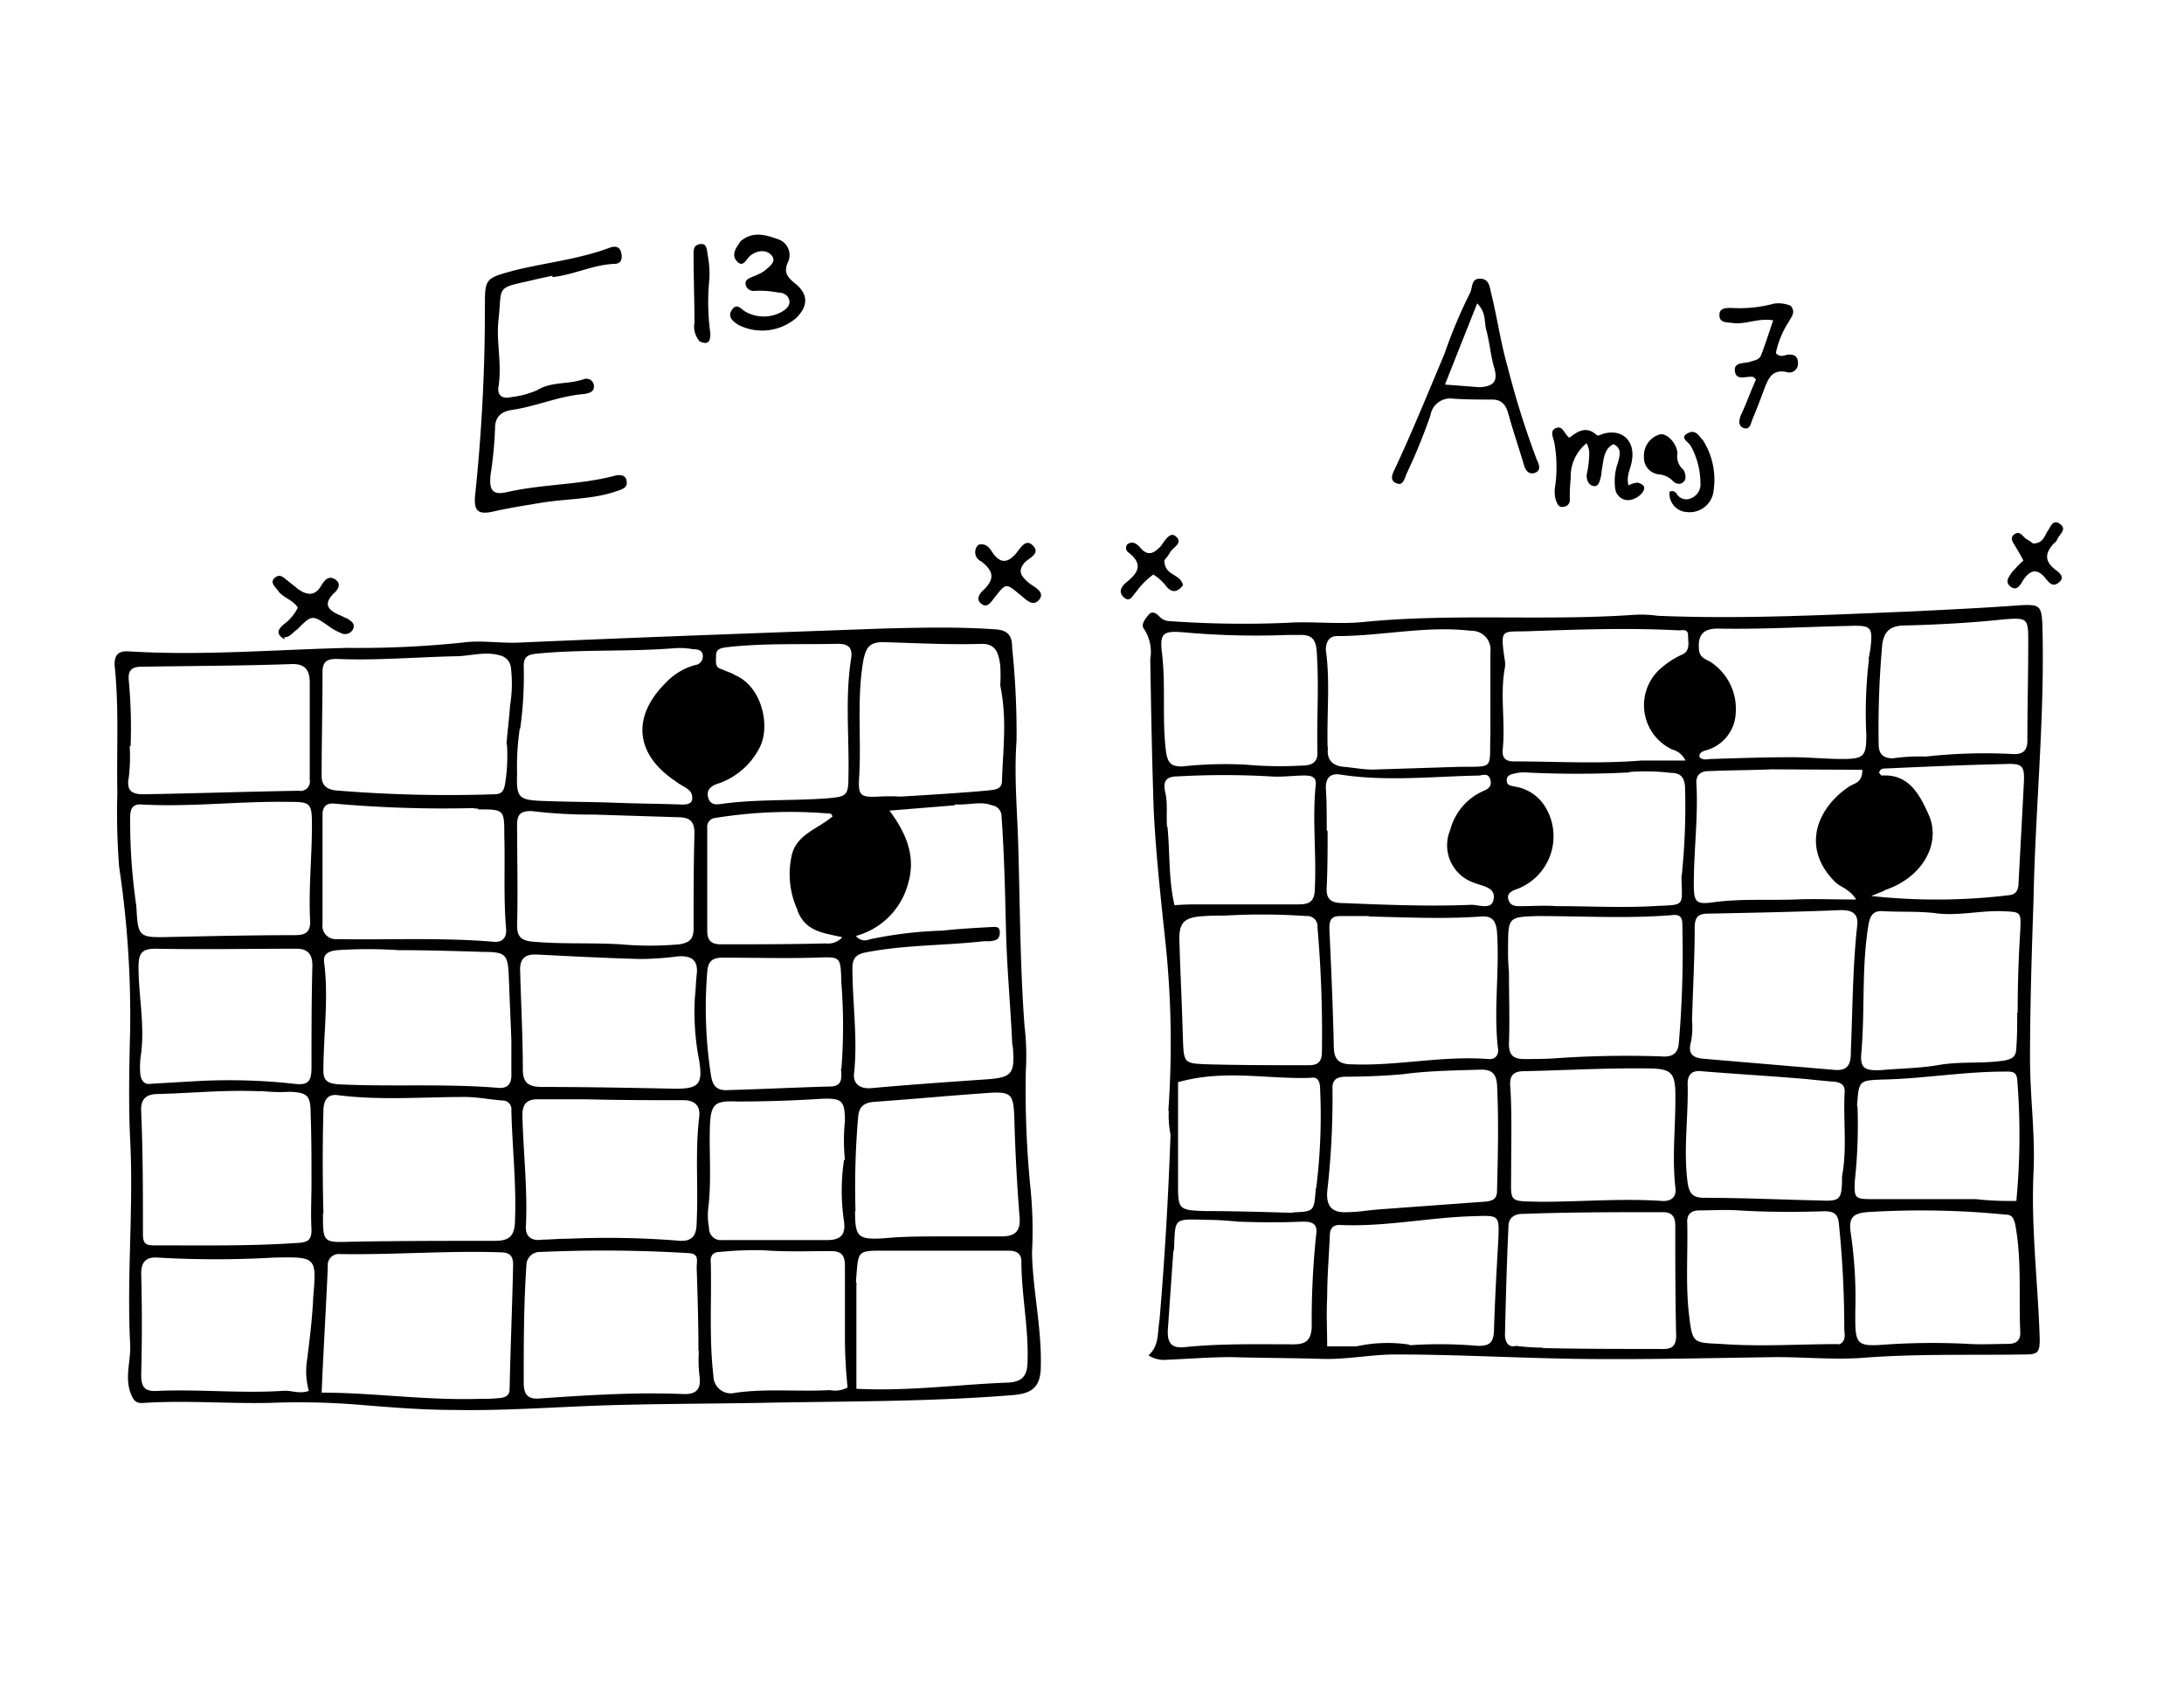 <svg xmlns="http://www.w3.org/2000/svg" viewBox="0 0 198 153">
  <path d="M93 97.09a90 90 0 0 0 .4 10.4 38.4 38.4 0 0 1 .16 6.08c.08 3.44.88 6.8.8 10.24 0 1.76-.64 2.48-2.4 2.64-7.68.64-15.44.56-23.12.72-4.8.08-9.68.08-14.48.24-4.4.16-8.8.48-13.12.4-3 0-5.84-.24-8.8-.48a67 67 0 0 0-8-.16c-3.76.08-7.6-.24-11.36 0-.8.08-1-.24-1.28-1-.48-1.44.08-2.88 0-4.32-.32-6.16.32-12.32 0-18.56-.16-3.28-.08-6.64 0-10a91 91 0 0 0-1-14.72 63 63 0 0 1-.16-6.72c-.08-3.84.16-7.6-.24-11.44-.08-1.12.4-1.44 1.36-1.36 6.56.4 13.2-.16 19.76-.32a91 91 0 0 0 10.4-.48c1.68-.24 3.44.08 5.12 0 11-.48 22.08-.88 33.2-1.28 3.36-.08 6.64-.16 10 .08 1.28.08 1.52.72 1.52 1.68a74 74 0 0 1 .4 8.4c-.24 3.28.08 6.48.16 9.76.16 5.36.16 10.72.56 16.08a23 23 0 0 1 .12 4.12M86.56 73l-5.92.48c1.6 2.16 2.4 4.24 1.68 6.64a6.7 6.7 0 0 1-4.72 4.72 1 1 0 0 0 1.2.32 36.7 36.7 0 0 1 6.64-.8c1.44-.16 2.88-.24 4.32-.32.4 0 .88-.16.88.48s-.32.72-.88.8h-.56c-3.52.4-7.12.32-10.64 1-.88.16-1.28.48-1.28 1.44 0 3.12.48 6.32.16 9.44-.16 1 .48 1.52 1.52 1.44 3.52-.32 7-.56 10.48-.8 2.24-.16 2.56-.48 2.4-2.72 0-.24-.08-.4-.08-.64-.16-3.44-.48-6.8-.56-10.24s-.16-6.8-.4-10.24a1 1 0 0 0-.88-1c-1-.4-2.08 0-3.36-.08M29.28 110c0 2.64 0 2.64 2.56 2.56 4.32-.08 8.64-.08 13-.08 1.2 0 1.76-.32 1.84-1.6.16-3.44-.24-6.8-.32-10.24a.78.78 0 0 0-.8-.88c-1.12-.08-2.24-.32-3.44-.32-3.84 0-7.68.32-11.44-.16-1-.16-1.36.48-1.36 1.44-.08 3-.08 6 0 9.28m14.24 16.8a14 14 0 0 0 1.84-.08c.48-.08.8-.24.8-.8.08-3.76.24-7.52.32-11.28 0-.88-.4-1.12-1.2-1.12-4.8-.16-9.68.24-14.48.16a1 1 0 0 0-1.12 1.12c-.16 3.76-.4 7.6-.56 11.44 4.72 0 9.36.72 14.4.56M23.68 98.93c-3.12-.16-6.24.16-9.36.24-1 0-1.6.4-1.52 1.6.16 3.68.16 7.44.16 11.12 0 .88.32 1 1 1 4.4 0 8.88.08 13.28-.24.8-.08 1-.4 1-1.2-.08-1.44 0-2.8 0-4.24 0-2.08 0-4.24-.08-6.32 0-1.6-.32-1.84-1.84-1.92a16 16 0 0 1-2.72-.08m22.32-31.4c.08-1.2.24-2.32.32-3.52a12.3 12.3 0 0 0 .08-3.44 1.27 1.27 0 0 0-1-1.12c-1.36-.4-2.72.08-4.08.08-3.6.08-7.2.4-10.72.24-.88 0-1.28.24-1.28 1.2 0 3.12-.08 6.32-.08 9.44 0 .88.56 1.2 1.28 1.28A124 124 0 0 0 44.8 72c.72 0 .88-.32 1-1a16 16 0 0 0 .16-3.52m17.36 55c0-2.56-.08-5.12-.16-7.6 0-.56.24-1.2-.64-1.28a127 127 0 0 0-13.52-.11 1.22 1.22 0 0 0-1.28 1.28c-.24 3.52-.24 7-.24 10.56 0 1.12.4 1.52 1.44 1.44 2.32-.16 4.64-.32 7-.4 2.08-.08 4.16-.08 6.16 0 1 0 1.44-.4 1.36-1.44a12.4 12.4 0 0 1-.08-2.48m-17-28.16c-.08-2-.16-3.92-.24-5.92-.08-1.84-.32-2.08-2.24-2.08-2.56-.08-5.2-.16-7.76-.16a42 42 0 0 0-5.52 0c-.8.08-1.36.32-1.2 1.2.4 3.28-.08 6.48-.08 9.76 0 1 .56 1.12 1.36 1.2 4.8.24 9.6-.08 14.48.32.8.08 1.2-.32 1.2-1.12zM43 73.25a111 111 0 0 1-12.64-.4c-.64-.08-1.12.16-1.12 1v9.92a1.2 1.2 0 0 0 1.28 1.36c4.72.08 9.52-.16 14.24.24.8.08 1.2-.4 1.12-1.2-.24-2.8-.08-5.6-.16-8.4 0-2.4 0-2.4-2.4-2.4.08-.08 0-.08-.32-.08m8.48 39a81 81 0 0 1 9.84.16c1.36.16 1.84-.32 1.84-1.68.16-3.2-.16-6.4.24-9.6.08-1-.48-1.44-1.44-1.44-2.88 0-5.76 0-8.72-.08h-4.52c-1 0-1.36.48-1.36 1.44.08 3.36.48 6.64.32 10-.08 1 .48 1.44 1.52 1.28.64 0 1.36-.08 2.24-.08M15.68 84.93c3.68-.08 7.36-.16 11-.16.88 0 1.44-.16 1.44-1.2-.16-3 .16-5.84.16-8.8 0-2-.16-2.08-2.08-2.08-4.4-.08-8.88.48-13.28.24-.88-.08-1.12.32-1.12 1.2a53 53 0 0 0 .56 8c.16 2.88.16 2.88 3.28 2.8m62 31.52v9.44c4.8.24 9.28-.4 13.76-.56 1.52-.08 1.76-.88 1.76-2.08.08-3-.56-5.92-.56-8.88 0-.72-.4-1-1.2-1h-11c-2.8 0-2.56-.08-2.8 2.8 0-.08 0 0 .08.32M63 90.37c.08-.64.08-1.28.16-2 .16-1.28-.4-1.76-1.68-1.68a27 27 0 0 1-3.52.24c-3-.08-6.16-.24-9.2-.4-1.2-.08-1.68.4-1.6 1.6.08 3 .24 5.84.24 8.8 0 1.28.56 1.6 1.76 1.6 4 0 8.08.08 12.08.16 2.08 0 2.48-.4 2.16-2.48a23 23 0 0 1-.4-5.84M17.84 98a54 54 0 0 1 8.8.24c1.28.16 1.6-.16 1.6-1.52 0-3 0-6.16.08-9.2 0-1-.4-1.52-1.44-1.52-4.24 0-8.48.08-12.8 0-1.28 0-1.52.48-1.52 1.68 0 2.56.56 5.12.24 7.76a7.7 7.7 0 0 0-.08 1.92c.08.64.4 1 1 .88zm36-24.16a45 45 0 0 1-5.68-.32c-.88 0-1.28.24-1.28 1.2 0 3 .08 6.16 0 9.2 0 1 .4 1.36 1.44 1.44 2.64.24 5.28.08 7.92.24a30 30 0 0 0 5.36 0c1-.16 1.28-.56 1.28-1.44 0-2.88 0-5.76.08-8.64 0-1.12-.48-1.44-1.52-1.44zm-42.08-6.19a16.4 16.4 0 0 1-.08 2.8c-.24 1.2.24 1.55 1.32 1.55 4.72-.08 9.36-.24 14.08-.32a.85.85 0 0 0 1-1v-8.8c0-1.12-.4-1.76-1.76-1.68-4.48.16-9 .16-13.52.24-1 0-1.2.48-1.12 1.28a46 46 0 0 1 .16 5.92M24.8 114a92 92 0 0 1-10.48 0c-1-.08-1.52.32-1.52 1.44.08 3 .08 6.16 0 9.2 0 1.2.4 1.52 1.52 1.44 3.76-.16 7.52.24 11.28 0 .8-.08 1.52.32 2.4 0a6.6 6.6 0 0 1-.16-2.8c.24-1.92.48-3.84.56-5.76.32-3.6.24-3.6-3.6-3.52m52.72-4.24c0 2.4.24 2.64 2.72 2.48 1.68-.16 3.36-.16 5-.16h5.52c1.2 0 1.76-.4 1.68-1.68q-.36-4.5-.48-9c-.08-2.24-.24-2.48-2.48-2.32-3.44.24-6.8.56-10.24.8-.88.08-1.36.4-1.44 1.36a74 74 0 0 0-.24 8.56M47.12 66.05a23.3 23.3 0 0 0-.24 4.08c-.08 2.24.16 2.4 2.48 2.48 2.16.08 4.32.08 6.48.16 2 .08 3.92.08 5.92.16.4 0 1 0 1-.56s-.24-.72-.64-1a7.3 7.3 0 0 1-1-.64c-3.52-2.4-3.84-5.76-.8-8.8A5.77 5.77 0 0 1 63 60.29a.79.79 0 0 0 .72-.8c0-.56-.48-.64-.88-.64a7 7 0 0 0-1.84-.08c-4.08.32-8.24.08-12.32.48-.88.08-1.2.32-1.2 1.12a34.3 34.3 0 0 1-.32 5.68m43.52-3.92a14 14 0 0 0 0-1.84c-.16-1.12-.4-2-1.84-1.92-3 .08-5.84-.08-8.8-.16-1.2 0-1.52.48-1.76 1.6-.64 3.6-.16 7.2-.4 10.8-.08 1.52.16 1.68 1.76 1.6a17 17 0 0 1 2 0c2.64-.16 5.36-.32 8-.56.56-.08 1.2-.08 1.2-.88.08-2.8.48-5.6-.16-8.64m-14.08 58.8v-6.16c0-1-.32-1.36-1.28-1.36-2.08 0-4.08.08-6.16-.08a32 32 0 0 0-3.92.16c-.64 0-.88.4-.8 1 .08 3.44-.16 6.88.24 10.24a1.58 1.58 0 0 0 2 1.52c2.88-.4 5.68-.08 8.56-.24a2.34 2.34 0 0 0 1.6-.24 45 45 0 0 1-.24-4.8m0-15.84a17.3 17.3 0 0 1 0-3.52c0-1.92-.32-2.08-2.24-2-2.48.16-5 .24-7.52.24-2-.08-2.4.16-2.48 2.24-.08 2.48.16 5-.16 7.52a6 6 0 0 0 .08 1.68 1.07 1.07 0 0 0 1.2 1.12H75c1.2 0 1.68-.48 1.52-1.68a18.8 18.8 0 0 1 0-5.6m-.24-8.24a50 50 0 0 0 0-7.76c-.08-2.48 0-2.4-2.4-2.32-2.8.08-5.52 0-8.32 0-1 0-1.36.32-1.44 1.28a40 40 0 0 0 .32 9.28c.16 1.2.64 1.52 1.68 1.44 3-.08 6.08-.24 9.12-.32 1 0 1.12-.56 1-1.6m-9.68-35.72c2.56 1 3.36 4.8 2.24 6.72A6.6 6.6 0 0 1 65.2 71c-.56.16-1.2.48-1 1.28s.88.64 1.44.56c3.12-.4 6.32-.24 9.44-.48 1.68-.16 1.84-.24 1.84-2 .08-3.52-.32-7.12.24-10.64.16-1-.24-1.36-1.2-1.36-3.36.08-6.72-.08-10.16.32-.48.08-.88.16-.88.72s-.16 1.12.56 1.28c.32.16.64.24 1.12.48m5.68 21.28a7.77 7.77 0 0 1-.48-5c.48-1.84 2.4-2.32 3.68-3.44a1 1 0 0 0-.16-.24 42.5 42.5 0 0 0-10.56.4.79.79 0 0 0-.64.88v9.36c0 .8.32 1.2 1.2 1.2 3.2 0 6.32 0 9.52-.08a1.75 1.75 0 0 0 1.52-.56c-1.68-.4-3.36-.48-4.08-2.48M50.08 25q-1.2.24-2.16.48c-3 .64-2.4.56-2.72 3.44-.24 2 .32 4 0 6.08-.16.8.32 1.2 1.12 1a8.2 8.2 0 0 0 2.4-.64c1.28-.8 2.8-.48 4.24-1a.68.68 0 0 1 .88.56c.08.64-.48.72-.88.8-2.24.16-4.32 1.12-6.56 1.44-1 .16-1.52.64-1.52 1.68a35 35 0 0 1-.4 4.16c-.16 1.44.16 1.92 1.52 1.6 3.2-.72 6.48-.64 9.6-1.44.48-.16 1.12-.16 1.2.4.16.72-.48.8-1 1-2.16.72-4.4.64-6.64 1-1.44.24-3 .48-4.4.8s-1.84 0-1.68-1.52a161 161 0 0 0 .88-16.4v-.56c0-2.64 0-2.64 2.64-3.36 2.88-.72 5.84-1 8.72-2.08.48-.16.88-.08 1 .48s0 1-.64 1c-1.92.08-3.68 1-5.6 1.2m17-3.2c1.12-1 2.32-.64 3.44-.24a1.51 1.51 0 0 1 .88 2.16c-.32.8-.08 1.2.56 1.76 1.36 1 1.36 2.16.16 3.28a4.76 4.76 0 0 1-5.2.56c-.48-.32-1-.72-.56-1.36s.8-.08 1.2.16a3.36 3.36 0 0 0 3.36 0c.4-.24.72-.56.64-1s-.48-.72-1-.72a9 9 0 0 0-2.08-.16.74.74 0 0 1-.88-.56c-.08-.4.24-.56.64-.72a5.4 5.4 0 0 0 1-.48c.48-.4 1.2-.88.72-1.44s-1.28-.48-1.92 0c-.4.32-.64 1.12-1.2.56s-.16-1.2.24-1.76m-41.28 36c-.8-.48-.64-.88-.08-1.36A4.2 4.2 0 0 0 27 55.09c-.4-.72-1.36-.88-1.84-1.6-.24-.32-.72-.72-.24-1.12s.8 0 1.12.24l1 .8c.8.56 1.52.64 2.08-.32.24-.4.64-1 1.28-.56s.16 1-.16 1.28c-1 1-.4 1.52.48 1.92.24.08.48.24.72.32.4.24.8.48.56 1a.81.81 0 0 1-1.12.32 5 5 0 0 1-1.12-.64c-1.44-1-1.52-1-2.8.32-.4.24-.64.72-1.2.72m63-8.4c.72-.16 1 .4 1.28.8.64.88 1.28.88 2 .08.4-.4.88-1.52 1.6-.8s-.32 1.12-.72 1.52c-.72.8-.32 1.28.32 1.84.48.4 1.52.8 1 1.52-.64.8-1.28-.08-1.84-.48-1.2-1-1.2-1-2.24.32-.32.4-.64 1-1.2.56s-.08-1 .24-1.28c1-1 .88-1.68-.24-2.56a.91.91 0 0 1-.24-1.52M63.36 30.85a2 2 0 0 1-.4-1.6c0-2-.08-4-.08-6 0-.48-.08-1 .56-1.12s.64.48.72 1a9.5 9.5 0 0 1 .16 2.08 20.6 20.6 0 0 0 .08 5c0 .72-.16 1.12-1 .72m42.52 69.77a87 87 0 0 0-.32-15.84c-.4-3.76-.8-7.44-1-11.28-.16-4.64-.24-9.2-.32-13.84a3.77 3.77 0 0 0-.56-2.72c-.32-.4.08-.88.4-1.28s.72-.16 1 .16a1.28 1.28 0 0 0 .88.4 94 94 0 0 0 10.64.16c2.32-.16 4.64.16 7-.08 8.08-.8 16.24-.08 24.4-.64a10.7 10.7 0 0 1 2.24.08c7.68.32 15.36-.08 23.12-.4 3.28-.16 6.56-.32 9.84-.56 1.68-.08 1.84.08 1.92 1.76.24 8.32-.64 16.64-.8 24.88-.16 4.8-.32 9.68-.32 14.48 0 3.44.48 6.8.32 10.24-.24 5 .4 10.08.56 15.12 0 1.28-.16 1.44-1.36 1.44-5 .08-9.92-.08-14.88.32-2.48.16-5.12-.08-7.6-.08-6 .08-12 .24-18.08.16-5.52-.08-11-.4-16.48-.4-2.24 0-4.48.48-6.72.4-2.72-.08-5.44-.08-8.16-.16-1.92 0-3.92.16-5.84.24a2.62 2.62 0 0 1-1.68-.4c1-.88.8-2.08 1-3.2.48-5.6.8-11.2 1-16.8a9 9 0 0 1-.16-2.16m47.44-8.24a7.6 7.6 0 0 1-.08 1.92c-.32 1.12.08 1.52 1.2 1.6l11.76 1c1.52.16 1.52-.88 1.52-1.84.16-3.68.16-7.44.56-11.12.16-1.12-.32-1.52-1.44-1.52-4 .16-8 .24-12.08.32-.88 0-1.2.32-1.2 1.28 0 2.72-.16 5.44-.24 8.4M136.72 86a18 18 0 0 0 .08 2.08c0 2.16.08 4.4 0 6.56 0 1 .4 1.36 1.36 1.36s2 0 3-.08a93 93 0 0 1 9.44-.16c.88.08 1.52-.16 1.6-1.2a97 97 0 0 0 .32-10.72c0-.64-.16-1-1-.88-4 .32-8 .08-12.08.08-2.72.08-2.72.08-2.72 3m-12.64-3h-2.56c-.8 0-1 .32-1 1.12.16 3.52.32 7 .4 10.64 0 1.2.4 1.68 1.68 1.68 4.08.16 8.16-.8 12.32-.48.64.08 1-.4.88-1-.4-3.52.16-7-.08-10.48-.08-1-.4-1.52-1.44-1.44-3.36.24-6.64.08-10.16 0m58.8 8.72c0-2.48.08-5 .24-7.52.08-1.68 0-1.6-1.6-1.68-2.08-.08-4.16.48-6.24.16-1.52-.16-3-.08-4.56-.16-.88-.08-1.2.32-1.36 1.2-.64 3.84-.32 7.68-.64 11.52-.16 1.52.24 1.76 1.84 1.68 1.76-.16 3.52-.16 5.28-.48 2-.32 4-.08 5.92-.4.72-.16 1-.4 1-1.2.08-1 .08-1.92.08-3.12m-43 30.4c3.44.08 7 .08 10.4.08.8 0 1.68.16 1.68-1.2-.08-3.36-.08-6.64-.08-10 0-.8-.32-1.2-1.12-1.2-4.24 0-8.48 0-12.72.16-.8 0-1.28.4-1.28 1.12-.16 3.28-.24 6.56-.32 9.84 0 .64.32 1.2 1 1a20 20 0 0 0 2.4.16m-12.48-24.8q-2.64.24-5.28.24c-.72 0-1.28.16-1.28 1a74 74 0 0 1-.48 9.44c-.08 1.36.48 1.92 1.84 1.84.88 0 1.84-.16 2.72-.24l9.84-.72c.72-.08 1-.32 1-1 .08-3.2.16-6.4 0-9.6-.08-1-.48-1.36-1.44-1.36-2.24.08-4.48.08-7 .4m-6.88-29.6c-.16 1.12.4 1.68 1.52 1.76.88.08 1.68.24 2.56.24l7.52-.24c3.6-.08 3 .4 3.12-3.12v-7.3a1.71 1.71 0 0 0-1.76-1.92c-4.08-.48-8.08.48-12.16.48-.72 0-1 .56-1 1.28.4 2.8.08 5.68.16 8.8m47.84 51.2v.64c0 2.24.24 2.48 2.48 2.32a63 63 0 0 1 7.76-.08c1.2.08 2.4 0 3.6 0 .56 0 1.12-.16 1.12-1-.16-3.28.16-6.64-.48-9.92-.16-.56-.32-.8-.88-.8a78 78 0 0 0-12.24-.24c-1.6.08-2 .48-1.76 2a40 40 0 0 1 .4 7M137 106.22c0 2.88-.32 2.64 2.72 2.72 3.6 0 7.28-.32 10.88-.08.88.08 1.44-.32 1.28-1.28-.32-3 .08-5.84 0-8.8-.08-1.52-.48-1.84-2-1.92-3.92-.08-7.76.16-11.68.24-1 0-1.36.4-1.28 1.36.16 2.48.08 5 .08 7.76m11.8-37.28h4a1.82 1.82 0 0 0-1.2-1 4.43 4.43 0 0 1-1.12-7.28 8 8 0 0 1 1.92-1.28c.88-.32.64-1.12.64-1.76s-.48-.48-.88-.48c-4.56-.24-9-.08-13.6.08-2.4.08-2.56-.32-2.16 2.48a2.3 2.3 0 0 1 0 1c-.4 2.4.08 4.8-.16 7.2-.08.72.16 1.12 1 1.12 3.84 0 7.6.24 11.6-.08m-21 53a40.6 40.6 0 0 1 6.16.06c1 0 1.36-.24 1.44-1.28.08-2.8.24-5.6.4-8.4.08-2.08.08-2.16-2-2.08-4.16.08-8.24 1-12.4.8-.72 0-.88.48-.88 1-.08 1.84-.24 3.68-.24 5.6-.08 1.44 0 2.8 0 4.4H123a13.1 13.1 0 0 1 4.72-.16m39 0c.72-.32.48-1 .48-1.44a93 93 0 0 0-.48-9.44c-.08-1-.48-1.2-1.36-1.2-2.56.08-5.2.08-7.76-.08-1.2-.08-2.32 0-3.52 0-.72 0-1.12.32-1.12 1 .08 2.8-.16 5.6.16 8.4s.4 2.56 3.12 2.72c3.44.24 6.88 0 10.48 0M111 83a22 22 0 0 0-2.32.08c-1.36.16-1.76.64-1.76 2 .08 3 .24 6 .32 9 .08 2.32.08 2.32 2.32 2.4 3 .08 6 .08 9 .08.64 0 1.2-.08 1.28-1a111 111 0 0 0-.4-11.52.92.92 0 0 0-1-1A58 58 0 0 0 111 83m5.68-25.44a73 73 0 0 1-9.36-.24c-1.84-.16-2.16.08-2 1.68.4 3 0 6.16.4 9.2.16 1 .48 1.28 1.44 1.28a35.4 35.4 0 0 1 5.84-.16 35 35 0 0 0 5 .08c.72 0 1.44-.16 1.44-1.12-.08-3.12.16-6.24-.08-9.36-.08-.88-.4-1.36-1.36-1.36h-1.36m51.76 42.74a47 47 0 0 1-.24 6.72c-.08 1.6 0 1.68 1.6 1.68h9.36a28 28 0 0 0 3.68.16 62.7 62.7 0 0 0 .08-11c-.08-.8-.56-.72-1.2-.72-3.68 0-7.28.64-11 .72-2.16.08-2.16.08-2.32 2.4m6.24-31.68a49 49 0 0 1 7.68-.24c.88.08 1.52-.08 1.52-1.2 0-3 .08-6.08.08-9 0-2.08-.08-2.16-2.16-2-3 .32-6 .48-9 .56-1.2 0-1.92.4-2.08 1.76a85 85 0 0 0-.32 9c0 .8.32 1.28 1.28 1.28a17.4 17.4 0 0 1 3-.16m-26.88 1.44a93 93 0 0 1-9.44 0 3 3 0 0 0-.88.08c-.4.08-.8.16-.8.64s.4.48.72.56a3.93 3.93 0 0 1 2.72 1.76 5.11 5.11 0 0 1-2.48 7.52c-.48.16-1 .4-.8 1s.72.56 1.2.56c1 0 2.08-.08 3.12 0 3 0 5.92.16 8.8 0s2.64.16 2.56-2.56c0-.24.08-.48.08-.8a59 59 0 0 0 .24-7.52c-.08-.88-.48-1.2-1.28-1.2a19 19 0 0 0-3.76-.08M167 106.62c.48-2.56.08-5.12.24-7.68 0-.64-.4-.8-.88-.88-1.2-.08-2.32-.24-3.52-.32-2.88-.24-5.76-.4-8.64-.64-.8-.08-1.2.32-1.2 1.12.08 3-.4 6 0 9 .16 1 .48 1.36 1.52 1.36 3.44 0 6.88.16 10.4.24 1.92.08 2.08 0 2.08-2.24m2.4-46.88c.08-.24.08-.48.16-.8.24-2.08.16-2.24-2-2.16-3.92.08-7.84.32-11.84.24-1.36 0-1.84.64-1.68 2 .08.64.64.8 1 1a5.08 5.08 0 0 1 2.32 4.64 3.66 3.66 0 0 1-2.64 3.38c-.24.08-.72.16-.64.64.32.32.72.16 1.12.16 2.4-.08 4.88-.16 7.28-.16 1.52 0 3 .16 4.56.16 1.92 0 2.16-.24 2.16-2.16a40.7 40.7 0 0 1 .24-6.88M117.2 109.9c1.92-.08 1.92-.08 2.08-2 0-.16.08-.32.08-.48a52.7 52.7 0 0 0 .32-8.72c0-.56-.16-1.12-.8-1-3.92.16-7.84-.8-12.08.4v9.28c0 2.24.08 2.32 2.4 2.4 2.56 0 5.2.08 8 .16m-11.36-35c.24 2.32.08 4.72.64 7.12.88-.08 1.68-.08 2.48-.08h8.8c1 0 1.44-.32 1.44-1.44.16-3.12-.24-6.24.08-9.36.08-.72-.32-.88-1-.88-1 0-2.08.16-3.12.08a74 74 0 0 0-8.4 0c-1 0-1.36.4-1.12 1.44s.08 1.92.16 3.12m14.56.4c0 1.68 0 3.36-.08 5-.08 1.12.32 1.52 1.44 1.52 3.92.16 7.76.32 11.68.16.72 0 1.84.48 2-.48.24-1.12-1-1.2-1.76-1.52a3.58 3.58 0 0 1-2.16-4.8 5.33 5.33 0 0 1 3-3.52c.4-.16.8-.4.64-1s-.56-.48-1-.4c-4.16.08-8.4.56-12.56-.08-1-.16-1.36.32-1.36 1.2.08 1.2.08 2.4.08 3.84m40.32-5.52c-1.92.08-3.84.08-5.68.16-.8 0-1.2.4-1.12 1.2.16 3-.24 6-.24 9 0 1.68.16 1.92 1.84 1.68 2.4-.32 4.8-.16 7.28-.24 1.76-.08 3.6 0 5.6 0-.64-1-1.44-1.12-1.92-1.6-3.12-3.12-1.6-6.72 1.28-8.64.48-.32 1.2-.32 1.2-1.52Zm-48.32 41c-.88-.08-1.84-.16-2.72-.16-3.2-.08-3-.24-3.12 2.56 0 .16-.08.32-.08.48-.16 2.32-.32 4.56-.48 6.88-.08 1.36.4 1.76 1.68 1.6 3.2-.32 6.48-.24 9.68-.24 1.12 0 1.6-.32 1.68-1.52a74 74 0 0 1 .4-8.4c.16-1-.32-1.2-1.2-1.2-1.92.08-3.76.08-5.84 0m58.56-30-1.2.48a54.8 54.8 0 0 0 12.56-.08c.64-.08.8-.56.8-1.12.16-3 .32-5.92.48-9 .08-1.6-.08-1.84-1.76-1.76-3.6.08-7.2.24-10.72.4-.24 0-.56 0-.64.4.08.08.16.24.24.24 2.48-.16 3.44 1.76 4.24 3.52 1.2 2.64-.56 5.76-4 6.88m-37.56-54.16c.24-.48.08-1.28.88-1.28s.88.64 1 1.2c.56 2.24.88 4.56 1.52 6.8a79 79 0 0 0 2.64 8.4c.24.48.4 1-.16 1.2s-.88-.24-1-.72c-.48-1.6-1-3.12-1.44-4.72-.24-.8-.64-1.2-1.44-1.2-1.2 0-2.32 0-3.52-.08a1.82 1.82 0 0 0-2.08 1.52 52 52 0 0 1-2.16 5.28c-.16.4-.32 1.12-.88.88-.72-.24-.4-.88-.16-1.36 1.6-3.44 3-6.88 4.48-10.4a45 45 0 0 1 2.32-5.52m.88 8.56c1.28-.08 1.68-.56 1.28-1.84-.32-1.12-.4-2.32-.72-3.44-.16-.72 0-1.52-.8-2.32L131 34.86l3.12.24m14.32 8.64c.56.16.8.4.48.88a1.78 1.78 0 0 1-1.36.72 1.19 1.19 0 0 1-1.12-1 5 5 0 0 1 .24-2.4c.16-.64.4-1.28-.4-1.68-.8.4-.88 1.2-1 2-.08.32-.08.72-.16 1s-.16.88-.64.8-.64-.56-.64-1a9.2 9.2 0 0 0 .24-2.08 2.1 2.1 0 0 0-.24-.8 3.87 3.87 0 0 0-1.44 3.2 15 15 0 0 0-.08 1.92.61.61 0 0 1-.56.64c-.48.08-.56-.24-.72-.64A2.9 2.9 0 0 1 141 44a12.4 12.4 0 0 0-.08-3.84c-.08-.48-.48-1.12.16-1.36s.72.56 1.2.88c.72-.56 1.52-1.12 2.48-.24.08.08.32 0 .48-.08 1.68-.56 3 .48 2.72 2.32-.08.72-.56 1.44-.32 2.32a1.8 1.8 0 0 1 .8-.24m13.92-16c.48.56 0 1-.16 1.36A8.2 8.2 0 0 0 161 32c.32.4.72.24 1 .16.56-.08 1 .08 1 .72a.79.79 0 0 1-.88.88c-1.52-.4-1.84.64-2.24 1.68-.32.88-.64 1.68-1 2.56-.16.4-.24 1-.8.8s-.4-.8-.24-1.2c.48-1 .88-2.16 1.36-3.2-.16-.16-.24-.24-.32-.24-.56-.08-1.52.4-1.6-.56-.08-.8.88-.64 1.36-.8s.8-.16 1-.56c.4-1 .72-2.08 1.12-3.2-1.36-.24-2.48.4-3.68.24-.56-.08-1.2 0-1.2-.72s.72-.64 1.2-.64a12 12 0 0 0 3.76-.4 2.9 2.9 0 0 1 1.6.24M107.28 53c-.56.8-1.12.72-1.6.08a4.4 4.4 0 0 0-1.12-1 6.9 6.9 0 0 0-1.56 1.58c-.32.32-.56 1-1.12.48s-.16-1 .24-1.36c1.12-.88 1.52-1.68.16-2.72a.51.51 0 0 1-.08-.72c.48-.32.8-.08 1.12.24.64.8 1.2.72 1.92-.08.32-.4.8-1.36 1.36-.88.72.64-.32 1-.56 1.52a4.4 4.4 0 0 1-.48.64c0 1.44 1.44 1.2 1.68 2.24m77.12-3.76c.88 0 1-.72 1.28-1.12s.48-1.12 1.12-.64 0 .88-.24 1.36a.8.8 0 0 1-.32.4c-.8.88-.88 1.6.16 2.4.32.24.88.64.32 1.12s-.88.08-1.2-.32c-.8-1-1.44-.8-2.08.16-.24.4-.56 1-1.12.56s-.16-.88.16-1.36c.32-.32.64-.72 1-1-.24-.48-.48-.88-.72-1.28s-.56-.8-.08-1.12.72.16 1 .4a5.6 5.6 0 0 1 .72.48m-30-9.44a6.68 6.68 0 0 1 1 4.56 2.18 2.18 0 0 1-2.4 2 1.67 1.67 0 0 1-1.6-1.84c.32-.16.48 0 .64.16a1 1 0 0 0 1.36.4 1.34 1.34 0 0 0 .8-1.36 7 7 0 0 0-.88-3.36c-.24-.4-1-.72-.32-1.12s1 .08 1.36.56" fill="#010101"/>
  <path d="M152.64 42.62c.24.48.24.88-.08 1.12s-.72.08-1-.24a2 2 0 0 0-1.16-.5 1.51 1.51 0 0 1-1.36-1.6 2 2 0 0 1 1.36-2c.64-.24 1.6.72 1.68 1.68a1.56 1.56 0 0 0 .56 1.52" fill="#010101"/>
</svg>